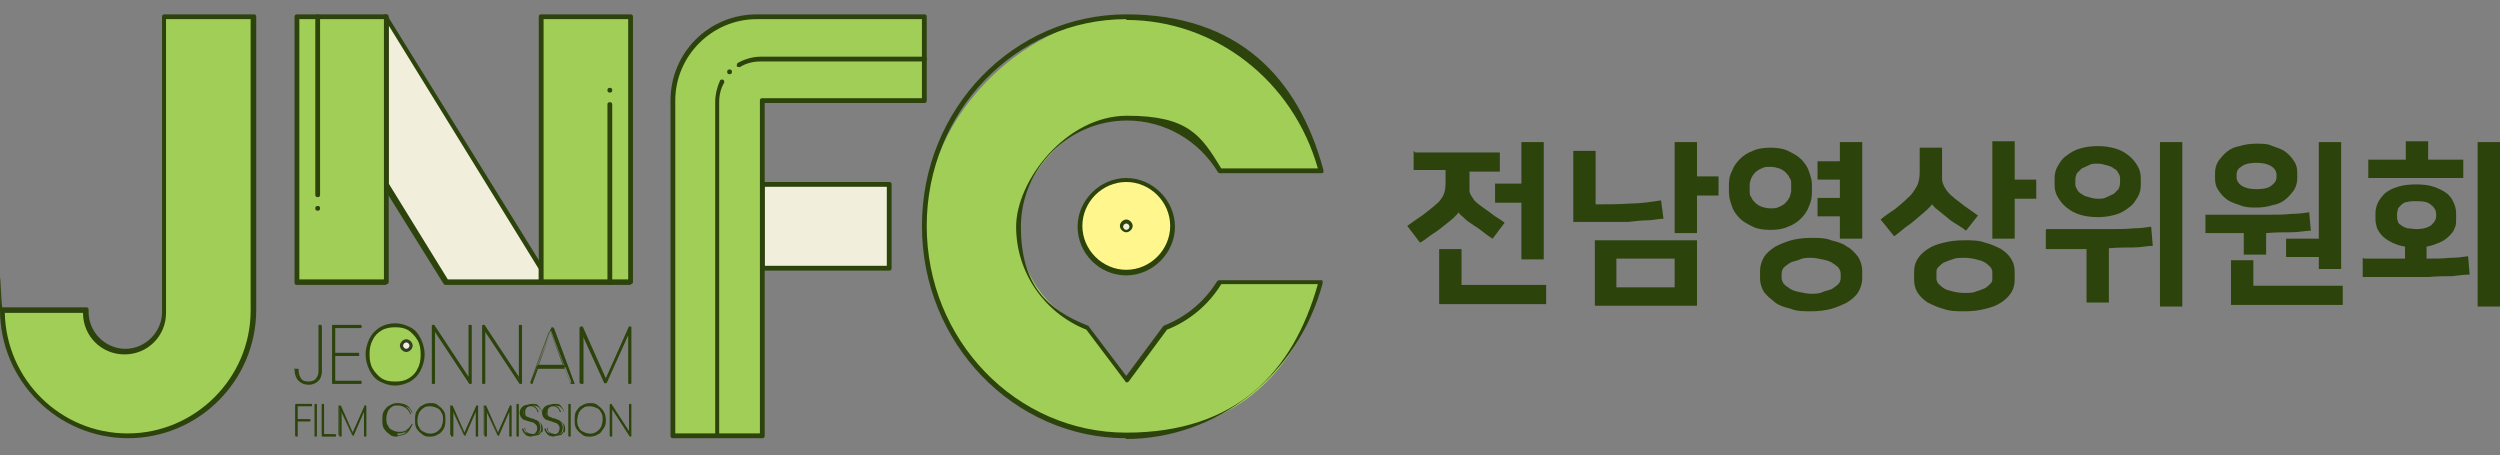 <?xml version="1.0" encoding="UTF-8"?>
<svg id="Layer_1" xmlns="http://www.w3.org/2000/svg" version="1.1" viewBox="0 0 313.2 57">
  <rect x="0" y="0" width="313.2" height="57" fill="#808080" stroke="none"/>
  <!-- Generator: Adobe Illustrator 29.1.0, SVG Export Plug-In . SVG Version: 2.1.0 Build 142)  -->
  <defs>
    <style>
      .st0 {
        fill: #f1eedb;
      }

      .st1 {
        fill: #2d430c;
      }

      .st2 {
        fill: #343f23;
      }

      .st3 {
        fill: #fff68d;
      }

      .st4 {
        fill: #a1ce57;
      }
    </style>
  </defs>
  <path class="st4" d="M20.6,2.1v37.1c0,2.7-2.2,4.9-4.9,4.9s-4.9-2.2-4.9-4.9v-.3H.3c0,8.7,7.1,15.7,15.7,15.7s15.7-7.1,15.7-15.7V2.1h-11.2Z"/>
  <path class="st1" d="M16.1,54.9C7.2,54.9,0,47.7,0,38.8s.1-.3.3-.3h10.5c.2,0,.3.1.3.3v.3c0,2.5,2.1,4.6,4.6,4.6s4.6-2.1,4.6-4.6V2.1c0-.2.1-.3.3-.3h11.2c.2,0,.3.1.3.3v36.7c0,8.9-7.2,16.1-16.1,16.1ZM.6,39.2c.2,8.4,7,15.1,15.4,15.1s15.4-6.9,15.4-15.4V2.4h-10.6v36.8c0,2.9-2.3,5.2-5.2,5.2s-5.2-2.3-5.2-5.2h0s-9.9,0-9.9,0h0Z"/>
  <path class="st1" d="M38.9,50.7h0c0,.1-1.8.1-1.8.1v1.8h1.6c0,.1-1.6.1-1.6.1v1.9h-.1v-3.9h1.9Z"/>
  <path class="st1" d="M37.2,54.7h-.1c0,0-.1,0-.1-.1v-3.9c0,0,0-.1.1-.1h1.9c0,0,.1,0,.1.1h0c0,.2,0,.2-.1.2h-1.7v1.6h1.5c0,0,.1,0,.1.1h0c0,.2,0,.2-.1.2h-1.5v1.8c0,0,0,.1-.1.1h0Z"/>
  <path class="st1" d="M39.6,50.7v3.9h-.1v-3.9h.1Z"/>
  <path class="st1" d="M39.6,50.6h-.1c0,0-.1,0-.1.1v3.9c0,0,0,.1.1.1h.1c0,0,.1,0,.1-.1v-3.9c0,0,0-.1-.1-.1Z"/>
  <path class="st1" d="M40.5,54.4h1.5c0,.1-1.6.1-1.6.1v-3.9h.1v3.8Z"/>
  <path class="st1" d="M42,54.7h-1.6c0,0-.1,0-.1-.1v-3.9c0,0,0-.1.1-.1h.1c0,0,.1,0,.1.1v3.7h1.4c0,0,.1,0,.1.1h0c0,.2,0,.2-.1.2h0Z"/>
  <path class="st1" d="M45.8,50.8v3.7h-.1v-3.5l-1.5,3.5h-.1l-1.6-3.5v3.5h-.1v-3.7h.1l1.6,3.6,1.6-3.6h.1Z"/>
  <path class="st1" d="M45.8,54.7h-.1c0,0-.1,0-.1-.1v-3l-1.3,3s0,0,0,0h-.1s0,0,0,0l-1.4-3v3c0,0,0,.1-.1.1h-.1c0,0-.1,0-.1-.1v-3.7c0,0,0-.1.1-.1h.1s0,0,0,0l1.5,3.4,1.5-3.4s0,0,0,0h.1c0,0,.1,0,.1.1v3.7c0,0,0,.1-.1.1Z"/>
  <path class="st1" d="M50.9,51c.3.2.5.5.6.9h-.1c-.1-.3-.3-.6-.6-.8s-.6-.3-1-.3-.6,0-.9.2c-.3.1-.5.4-.6.7-.1.3-.2.6-.2,1s0,.7.2,1,.3.5.6.6c.3.1.5.2.9.2s.8-.1,1-.3.5-.5.6-.8h.1c-.1.4-.3.7-.6.9-.3.2-.7.3-1.1.3s-.7,0-.9-.3-.5-.4-.6-.7c-.1-.3-.2-.6-.2-1s0-.7.2-1c.1-.3.4-.5.6-.7s.6-.3.9-.3.8.1,1.1.3h0Z"/>
  <path class="st1" d="M49.8,54.7c-.4,0-.7,0-1-.3-.3-.2-.5-.4-.7-.7-.2-.3-.2-.7-.2-1.1s0-.8.2-1.1c.2-.3.4-.6.7-.7.3-.2.6-.3,1-.3s.9.1,1.2.3c.3.2.5.5.7.9,0,0,0,0,0,0,0,0,0,0,0,0h-.1s0,0,0,0c-.1-.3-.3-.6-.6-.7-.3-.2-.6-.3-1-.3s-.6,0-.8.2c-.2.1-.4.3-.6.6-.1.3-.2.6-.2.9s0,.7.2.9c.1.3.3.5.6.6.2.1.5.2.8.2s.7,0,1-.3c.3-.2.4-.4.6-.7,0,0,0,0,0,0h.1s0,0,0,0c0,0,0,0,0,0-.1.4-.4.7-.7.9-.3.2-.7.3-1.2.3h0Z"/>
  <path class="st1" d="M54.8,50.9c.3.2.5.4.7.7.2.3.2.6.2,1s0,.7-.2,1c-.2.3-.4.5-.7.7-.3.2-.6.3-.9.3s-.7,0-.9-.3c-.3-.2-.5-.4-.7-.7-.2-.3-.2-.6-.2-1s0-.7.2-1c.2-.3.4-.5.7-.7.3-.2.6-.3.9-.3s.7,0,.9.3ZM53,51c-.3.1-.5.4-.6.7-.1.3-.2.6-.2,1s0,.7.2,1c.1.3.4.5.6.7.3.1.6.2.9.2s.6,0,.9-.2c.3-.1.5-.4.6-.7.1-.3.2-.6.2-1s0-.7-.2-1c-.1-.3-.4-.5-.6-.7-.3-.1-.6-.2-.9-.2s-.6,0-.9.2Z"/>
  <path class="st1" d="M53.9,54.7c-.4,0-.7,0-1-.3-.3-.2-.5-.4-.7-.7-.2-.3-.2-.7-.2-1.1s0-.8.2-1.1c.2-.3.4-.6.7-.7.3-.2.6-.3,1-.3s.7,0,1,.3c.3.2.5.4.7.7.2.3.2.7.2,1.1s0,.7-.2,1.1c-.2.3-.4.6-.7.7-.3.2-.6.3-1,.3ZM53.9,50.9c-.3,0-.6,0-.8.2-.2.1-.4.3-.6.6-.1.3-.2.6-.2.9s0,.7.2.9c.1.3.3.5.6.6.5.3,1.2.3,1.6,0,.2-.1.4-.3.6-.6.1-.3.2-.6.2-.9s0-.7-.2-.9c-.1-.3-.3-.5-.6-.6-.2-.1-.5-.2-.8-.2Z"/>
  <path class="st1" d="M59.8,50.8v3.7h-.1v-3.5l-1.5,3.5h-.1l-1.6-3.5v3.5h-.1v-3.7h.1l1.6,3.6,1.6-3.6h.1Z"/>
  <path class="st1" d="M59.8,54.7h-.1c0,0-.1,0-.1-.1v-3l-1.3,3s0,0,0,0h-.1s0,0,0,0l-1.4-3v3c0,0,0,.1-.1.1h-.1c0,0-.1,0-.1-.1v-3.7c0,0,0-.1.1-.1h.1s0,0,0,0l1.5,3.4,1.5-3.4s0,0,0,0h.1c0,0,.1,0,.1.1v3.7c0,0,0,.1-.1.1Z"/>
  <path class="st1" d="M64,50.8v3.7h-.1v-3.5l-1.5,3.5h-.1l-1.6-3.5v3.5h-.1v-3.7h.1l1.6,3.6,1.6-3.6h.1Z"/>
  <path class="st1" d="M64,54.7h-.1c0,0-.1,0-.1-.1v-3l-1.3,3s0,0,0,0h-.1s0,0,0,0l-1.4-3v3c0,0,0,.1-.1.1h-.1c0,0-.1,0-.1-.1v-3.7c0,0,0-.1.1-.1h.1s0,0,0,0l1.5,3.4,1.5-3.4s0,0,0,0h.1c0,0,.1,0,.1.1v3.7c0,0,0,.1-.1.1Z"/>
  <path class="st1" d="M64.9,50.7v3.9h-.1v-3.9h.1Z"/>
  <path class="st1" d="M64.9,50.6h-.1c0,0-.1,0-.1.1v3.9c0,0,0,.1.1.1h.1c0,0,.1,0,.1-.1v-3.9c0,0,0-.1-.1-.1Z"/>
  <path class="st1" d="M67.8,54.1c0,.1-.2.3-.3.4-.2,0-.4.1-.6.1s-.4,0-.6-.1c-.2,0-.3-.2-.4-.4s-.2-.3-.2-.5h.1c0,.1,0,.3.1.4,0,.1.2.2.4.3.2,0,.4.1.6.1s.5,0,.7-.2c.2-.2.2-.4.2-.6s0-.4-.1-.5c0-.1-.2-.2-.4-.3s-.3-.1-.6-.2c-.2,0-.4-.1-.6-.2-.1,0-.3-.2-.4-.3,0-.1-.1-.3-.1-.5s0-.5.3-.7.4-.3.8-.3.6,0,.8.3.3.4.4.6h-.1c0-.1,0-.2-.2-.3,0-.1-.2-.2-.3-.3-.1,0-.3-.1-.5-.1s-.5,0-.7.2c-.2.1-.3.3-.3.6s0,.4.1.5c0,.1.2.2.3.3.1,0,.3.1.6.2.2,0,.4.1.6.2.1,0,.3.2.4.3s.2.3.2.6,0,.3-.1.5h0Z"/>
  <path class="st1" d="M66.8,54.7c-.2,0-.5,0-.7-.1-.2,0-.3-.2-.5-.4-.1-.2-.2-.3-.2-.5,0,0,0,0,0,0s0,0,0,0h.1s0,0,.1,0c0,.1,0,.2.1.3,0,.1.2.2.3.3.1,0,.3.1.5.1s.5,0,.6-.2c.1-.1.2-.3.2-.5s0-.3-.1-.4c0-.1-.2-.2-.3-.3s-.3-.1-.6-.2-.4-.1-.6-.2c-.2,0-.3-.2-.4-.3s-.2-.4-.2-.6.1-.5.3-.7.5-.3.8-.3.6,0,.9.3c.2.2.3.4.4.6,0,0,0,0,0,0,0,0,0,0,0,0h-.1s0,0-.1,0c0-.1,0-.2-.1-.3,0-.1-.2-.2-.3-.3s-.3-.1-.5-.1-.5,0-.6.2c-.1.1-.2.3-.2.5s0,.3.1.4c0,.1.2.2.3.2.1,0,.3.1.5.2.2,0,.4.1.6.2.2,0,.3.2.4.3.1.2.2.4.2.6s0,.3-.1.5c0,.2-.2.3-.4.4-.2.1-.4.2-.7.2h0Z"/>
  <path class="st1" d="M70.6,54.1c0,.1-.2.3-.3.4-.2,0-.4.1-.6.1s-.4,0-.6-.1-.3-.2-.4-.4c-.1-.1-.2-.3-.2-.5h.1c0,.1,0,.3.1.4,0,.1.2.2.4.3.2,0,.4.1.6.1s.5,0,.7-.2c.2-.2.2-.4.2-.6s0-.4-.1-.5c0-.1-.2-.2-.4-.3-.1,0-.3-.1-.6-.2-.2,0-.4-.1-.6-.2-.1,0-.3-.2-.4-.3,0-.1-.1-.3-.1-.5s0-.5.3-.7c.2-.2.4-.3.8-.3s.6,0,.8.3.3.4.4.6h-.1c0-.1,0-.2-.2-.3,0-.1-.2-.2-.3-.3-.1,0-.3-.1-.5-.1s-.5,0-.7.2c-.2.1-.3.3-.3.6s0,.4.1.5c0,.1.2.2.3.3.1,0,.3.1.6.2.2,0,.4.1.6.2.1,0,.3.2.4.3s.2.3.2.6,0,.3-.1.5h0Z"/>
  <path class="st1" d="M69.6,54.7c-.2,0-.5,0-.7-.1-.2,0-.3-.2-.5-.4-.1-.2-.2-.3-.2-.5,0,0,0,0,0,0,0,0,0,0,0,0h.1s0,0,.1,0c0,.1,0,.2.1.3,0,.1.2.2.3.3.1,0,.3.1.5.1s.5,0,.6-.2c.1-.1.2-.3.2-.5s0-.3-.1-.4c0-.1-.2-.2-.3-.3-.1,0-.3-.1-.6-.2s-.4-.1-.6-.2c-.2,0-.3-.2-.4-.3-.1-.1-.2-.4-.2-.6s.1-.5.3-.7.5-.3.8-.3.6,0,.9.3c.2.2.3.4.4.6,0,0,0,0,0,0,0,0,0,0,0,0h-.1s0,0-.1,0c0-.1,0-.2-.1-.3,0-.1-.2-.2-.3-.3s-.3-.1-.5-.1-.5,0-.6.2-.2.3-.2.5,0,.3.1.4c0,.1.2.2.3.2.1,0,.3.1.5.2.2,0,.4.1.6.2.2,0,.3.2.4.3.1.2.2.4.2.6s0,.3-.1.5c0,.2-.2.3-.4.4-.2.1-.4.2-.7.2h0Z"/>
  <path class="st1" d="M71.4,50.7v3.9h-.1v-3.9h.1Z"/>
  <path class="st1" d="M71.4,50.6h-.1c0,0-.1,0-.1.1v3.9c0,0,0,.1.1.1h.1c0,0,.1,0,.1-.1v-3.9c0,0,0-.1-.1-.1Z"/>
  <path class="st1" d="M74.9,50.9c.3.2.5.4.7.7.2.3.2.6.2,1s0,.7-.2,1c-.2.3-.4.5-.7.7-.3.2-.6.3-.9.3s-.7,0-.9-.3c-.3-.2-.5-.4-.7-.7s-.2-.6-.2-1,0-.7.2-1,.4-.5.7-.7c.3-.2.6-.3.9-.3s.7,0,.9.3ZM73.1,51c-.3.1-.5.4-.6.7-.1.3-.2.6-.2,1s0,.7.2,1c.1.3.4.5.6.7.3.1.6.2.9.2s.6,0,.9-.2c.3-.1.5-.4.6-.7.1-.3.2-.6.2-1s0-.7-.2-1c-.1-.3-.4-.5-.6-.7-.3-.1-.6-.2-.9-.2s-.6,0-.9.2Z"/>
  <path class="st1" d="M73.9,54.7c-.4,0-.7,0-1-.3-.3-.2-.5-.4-.7-.7-.2-.3-.2-.7-.2-1.1s0-.8.2-1.1c.2-.3.4-.6.7-.7.3-.2.6-.3,1-.3s.7,0,1,.3c.3.2.5.4.7.7.2.3.3.7.3,1.1s0,.7-.3,1.1-.4.6-.7.7c-.3.2-.6.3-1,.3ZM73.9,50.9c-.3,0-.6,0-.8.2-.2.1-.4.3-.6.6-.1.3-.2.6-.2.9s0,.7.2.9c.1.3.3.5.6.6.5.3,1.2.3,1.6,0,.2-.1.4-.3.6-.6.1-.3.2-.6.2-.9s0-.7-.2-.9c-.1-.3-.3-.5-.6-.6-.2-.1-.5-.2-.8-.2Z"/>
  <path class="st1" d="M79,54.6h-.1l-2.4-3.7v3.7h-.1v-3.9h.1l2.4,3.6v-3.6h.1v3.9Z"/>
  <path class="st1" d="M79,54.7h-.1s0,0,0,0l-2.2-3.4v3.3c0,0,0,.1-.1.1h-.1c0,0-.1,0-.1-.1v-3.9c0,0,0-.1.1-.1h.1s0,0,0,0l2.2,3.4v-3.3c0,0,0-.1.1-.1h.1c0,0,.1,0,.1.1v3.9c0,0,0,.1-.1.1Z"/>
  <path class="st1" d="M40.3,40.8v5.7c0,.4-.1.8-.4,1.1-.3.3-.7.4-1.1.4s-.9-.2-1.2-.5c-.3-.3-.4-.8-.4-1.3h.2c0,.5.1.9.3,1.2.2.3.6.5,1.1.5s.8-.1,1-.4c.2-.3.3-.6.3-.9v-5.7h.2,0Z"/>
  <path class="st1" d="M38.7,48.2c-.6,0-1-.2-1.3-.5-.3-.3-.5-.8-.5-1.4s0-.1.1-.1h.2c0,0,.1,0,.1.1,0,.4.1.8.3,1.1.2.3.6.4,1,.4s.8-.1,1-.4c.2-.3.3-.5.3-.9v-5.7c0,0,0-.1.1-.1h.2c0,0,.1,0,.1.1v5.7c0,.5-.1.9-.4,1.2-.3.3-.7.5-1.2.5h0ZM37.2,46.7c0,.2,0,.3.1.5,0-.1-.1-.3-.1-.5Z"/>
  <path class="st1" d="M41.9,41v3.3h3v.2h-3v3.3h3.3v.2h-3.5v-7.2h3.5v.2h-3.3Z"/>
  <path class="st1" d="M45.2,48.1h-3.5c0,0-.1,0-.1-.1v-7.2c0,0,0-.1.1-.1h3.5c0,0,.1,0,.1.1v.2c0,0,0,.1-.1.1h-3.2v3.1h2.9c0,0,.1,0,.1.1v.2c0,0,0,.1-.1.1h-2.9v3.1h3.2c0,0,.1,0,.1.1v.2c0,0,0,.1-.1.1h0ZM41.8,47.9h0s0,0,0,0h0ZM41.8,44.3h0c0,.1,0,0,0,0,0,0,0,0,0,0ZM41.8,40.9h0c0,0,0,0,0,0h0Z"/>
  <path class="st1" d="M59,48h-.2l-4.4-6.8v6.8h-.2v-7.2h.2l4.4,6.8v-6.8h.2v7.2Z"/>
  <path class="st1" d="M59,48.1h-.2s0,0,0,0l-4.3-6.5v6.4c0,0,0,.1-.1.1h-.2c0,0-.1,0-.1-.1v-7.2c0,0,0-.1.1-.1h.2s0,0,0,0l4.3,6.5v-6.4c0,0,0-.1.1-.1h.2c0,0,.1,0,.1.1v7.2c0,0,0,.1-.1.1ZM58.8,47.9h0v-.3s0,0,0,0c0,0,0,0-.1,0l-.5-.7.6,1h0ZM54.2,40.9v.2s0,0,0,0c0,0,0,0,0,0v-.2h-.2Z"/>
  <path class="st1" d="M65.3,48h-.2l-4.4-6.8v6.8h-.2v-7.2h.2l4.4,6.8v-6.8h.2v7.2Z"/>
  <path class="st1" d="M65.3,48.1h-.2s0,0,0,0l-4.3-6.5v6.4c0,0,0,.1-.1.1h-.2c0,0-.1,0-.1-.1v-7.2c0,0,0-.1.1-.1h.2s0,0,0,0l4.3,6.5v-6.4c0,0,0-.1.1-.1h.2c0,0,.1,0,.1.1v7.2c0,0,0,.1-.1.1ZM65.2,47.9h0v-.3s0,0,0,0c0,0,0,0-.1,0l-.5-.7.6,1h0ZM60.6,40.9v.2s0,0,0,0c0,0,0,0,0,0v-.2h-.2Z"/>
  <path class="st1" d="M70.8,46h-3.5l-.7,2h-.2l2.7-7h.2l2.6,7h-.2l-.7-2h0ZM70.7,45.8l-1.7-4.5-1.7,4.5h3.4,0Z"/>
  <path class="st1" d="M71.7,48.1h-.2s0,0,0,0l-.7-1.9h-3.4l-.7,1.9s0,0,0,0h-.2s0,0,0,0c0,0,0,0,0,0l2.7-7s0,0,0,0h.2s0,0,0,0l2.6,7s0,0,0,0c0,0,0,0,0,0ZM71.6,47.9h0l-2.6-6.7h0l-2.6,6.7h0l.7-1.9s0,0,0,0c0,0,0,0,0,0,0,0,0,0,0,0l1.7-4.5c0,0,.2,0,.2,0l1.7,4.5s0,0,0,0c0,0,0,0,0,0,0,0,0,0,0,0l.7,1.9h0ZM67.4,45.7h3.1l-1.5-4.1-1.5,4.1h0Z"/>
  <path class="st1" d="M79,41v7h-.2v-6.5l-2.9,6.5h-.2l-2.9-6.4v6.4h-.2v-7h.2l3,6.7,3-6.7h.2Z"/>
  <path class="st1" d="M79,48.1h-.2c0,0-.1,0-.1-.1v-6l-2.7,6s0,0,0,0h-.2s0,0,0,0l-2.7-6v6c0,0,0,.1-.1.1h-.2c0,0-.1,0-.1-.1v-7c0,0,0-.1.1-.1h.2s0,0,0,0l2.9,6.5,2.9-6.5s0,0,0,0h.2c0,0,.1,0,.1.1v7c0,0,0,.1-.1.1h0ZM75.8,47.9h.1c0,0-.1,0-.2-.1h0ZM72.8,41.5s0,0,0,0l2.5,5.5-2.6-5.9h0v.4s0,0,0,0h0ZM78.8,41.4h0s0,0,0,0v-.4h0v.3c-.1,0-.1,0,0,0Z"/>
  <path class="st4" d="M52.5,42.5c-.3-.6-.7-1-1.2-1.3-.5-.3-1.1-.5-1.8-.5s-1.2.1-1.8.5c-.5.3-.9.7-1.2,1.3-.3.6-.4,1.2-.4,1.9s.1,1.3.4,1.9.7,1,1.2,1.3c.5.3,1.1.5,1.8.5s1.2-.2,1.8-.5c.5-.3.9-.7,1.2-1.3.3-.6.4-1.2.4-1.9s-.1-1.3-.4-1.9Z"/>
  <path class="st1" d="M49.5,48.3c-.7,0-1.3-.2-1.9-.5-.6-.3-1-.8-1.3-1.4-.3-.6-.5-1.3-.5-2s.2-1.4.5-2c.3-.6.7-1,1.3-1.4.5-.3,1.2-.5,1.9-.5s1.3.2,1.9.5c.6.3,1,.8,1.3,1.4.3.6.5,1.3.5,2s-.2,1.4-.5,2c-.3.6-.7,1-1.3,1.4-.6.3-1.2.5-1.9.5ZM49.5,41c-.6,0-1.2.1-1.7.4-.5.3-.9.7-1.1,1.2-.3.5-.4,1.1-.4,1.8s.1,1.3.4,1.8c.3.5.7.9,1.1,1.2.5.3,1,.4,1.7.4s1.2-.1,1.7-.4c.5-.3.9-.7,1.1-1.2.3-.5.4-1.1.4-1.8s-.1-1.3-.4-1.8c-.3-.5-.7-.9-1.1-1.2-.5-.3-1-.4-1.7-.4Z"/>
  <path class="st0" d="M50.9,43.9c.3,0,.6-.3.6-.6s-.3-.6-.6-.6-.6.3-.6.6.3.6.6.6Z"/>
  <path class="st2" d="M50.9,44.1c-.4,0-.8-.4-.8-.8s.4-.8.8-.8.8.4.8.8-.4.8-.8.8ZM50.9,42.9c-.2,0-.4.2-.4.4s.2.4.4.4.4-.2.4-.4-.2-.4-.4-.4Z"/>
  <path class="st0" d="M67.8,35.3v-1.8L48.4,2.1v21l7.6,12.3h11.9Z"/>
  <path class="st1" d="M67.8,35.7h-11.9c-.1,0-.2,0-.3-.1l-7.6-12.2s0-.1,0-.2V2.1c0-.1,0-.3.2-.3.1,0,.3,0,.3.1l19.5,31.5s0,.1,0,.2v1.8c0,.2-.1.3-.3.3h0ZM56.1,35h11.4v-1.3L48.7,3.2v19.8l7.4,12h0Z"/>
  <path class="st4" d="M79,2.1h-11.2v33.2h11.2V2.1Z"/>
  <path class="st1" d="M79,35.7h-11.2c-.2,0-.3-.1-.3-.3V2.1c0-.2.1-.3.3-.3h11.2c.2,0,.3.1.3.3v33.2c0,.2-.1.3-.3.3ZM68.1,35h10.6V2.4h-10.6v32.6Z"/>
  <path class="st4" d="M48.3,2.1h-11.2v33.2h11.2V2.1Z"/>
  <path class="st1" d="M48.4,35.7h-11.2c-.2,0-.3-.1-.3-.3V2.1c0-.2.1-.3.3-.3h11.2c.2,0,.3.1.3.3v33.2c0,.2-.1.3-.3.3ZM37.5,35h10.6V2.4h-10.6v32.6Z"/>
  <path class="st1" d="M76.4,35.7c-.2,0-.3-.1-.3-.3V13.1c0-.2.1-.3.3-.3s.3.1.3.3v22.3c0,.2-.1.3-.3.3Z"/>
  <path class="st1" d="M76.4,11.6c.2,0,.3-.1.3-.3s-.1-.3-.3-.3-.3.1-.3.3.1.3.3.3Z"/>
  <path class="st1" d="M39.8,1.8c.2,0,.3.1.3.3v22.3c0,.2-.1.3-.3.3s-.3-.1-.3-.3V2.1c0-.2.1-.3.3-.3Z"/>
  <path class="st1" d="M39.8,26.4c.2,0,.3-.1.3-.3s-.1-.3-.3-.3-.3.1-.3.3.1.3.3.3Z"/>
  <path class="st0" d="M111.4,33.6v-10.5h-15.9v10.5h15.9Z"/>
  <path class="st1" d="M111.4,33.9h-15.9c-.2,0-.3-.1-.3-.3v-10.5c0-.2.1-.3.3-.3h15.9c.2,0,.3.1.3.3v10.5c0,.2-.1.3-.3.3ZM95.8,33.3h15.3v-9.9h-15.3v9.9Z"/>
  <path class="st4" d="M95.5,33.6v21h-11.2V12.6c0-5.8,4.7-10.5,10.5-10.5h21v10.5h-20.3v21Z"/>
  <path class="st1" d="M95.5,54.9h-11.2c-.2,0-.3-.1-.3-.3V12.6c0-6,4.8-10.8,10.8-10.8h21c.2,0,.3.1.3.3v10.5c0,.2-.1.3-.3.3h-20v41.7c0,.2-.1.3-.3.3h0ZM84.6,54.3h10.6V12.6c0-.2.1-.3.3-.3h20V2.4h-20.7c-5.6,0-10.2,4.6-10.2,10.2v41.7Z"/>
  <path class="st1" d="M89.9,54.8c-.2,0-.3-.1-.3-.3V12.8c0-.9.2-1.8.6-2.7,0-.1.3-.2.4-.1.1,0,.2.3.1.4-.4.7-.6,1.5-.6,2.4v41.7c0,.2-.1.3-.3.3h0Z"/>
  <path class="st1" d="M92.6,8.4c-.1,0-.2,0-.3-.1,0-.1,0-.3.1-.4.9-.5,1.9-.8,2.9-.8h20.5c.2,0,.3.1.3.3s-.1.3-.3.3h-20.5c-.9,0-1.8.2-2.6.7,0,0-.1,0-.2,0Z"/>
  <path class="st1" d="M91.4,9.3c.2,0,.3-.1.3-.3s-.1-.3-.3-.3-.3.1-.3.3.1.3.3.3Z"/>
  <path class="st4" d="M146,41.1l-4.9,6.5-4.9-6.6c-5.1-2-8.6-6.9-8.6-12.7s6.1-13.6,13.6-13.6,9.3,2.7,11.7,6.6h12.7c-3-11.1-12.7-19.3-24.4-19.3s-25.3,11.7-25.3,26.2,11.3,26.2,25.3,26.2,21.4-8.2,24.4-19.2h-12.7c-1.6,2.6-4,4.6-6.8,5.7h0Z"/>
  <path class="st1" d="M141.1,54.9c-14.1,0-25.6-11.9-25.6-26.6S127,1.8,141.1,1.8s21.6,8,24.7,19.5c0,0,0,.2,0,.3,0,0-.1.1-.2.1h-12.7c-.1,0-.2,0-.3-.1-2.4-4-6.7-6.5-11.4-6.5-7.3,0-13.3,6-13.3,13.3s3.3,10.4,8.4,12.4c0,0,.1,0,.1.1l4.7,6.2,4.6-6.2s0,0,.1-.1c2.8-1.1,5.1-3,6.7-5.6,0,0,.2-.1.3-.1h12.7c0,0,.2,0,.2.1,0,0,0,.2,0,.3-3.1,11.5-13.2,19.5-24.7,19.5h0ZM141.1,2.4c-13.8,0-25,11.6-25,25.9s11.2,25.9,25,25.9,20.9-7.6,24-18.6h-12.1c-1.6,2.6-4,4.6-6.8,5.7l-4.8,6.5c0,0-.1.1-.2.1s-.2,0-.2-.1l-4.9-6.5c-5.3-2.1-8.8-7.2-8.8-12.9s6.2-13.9,13.9-13.9,9.3,2.5,11.8,6.6h12.1c-3.1-11-12.9-18.6-24-18.6h0Z"/>
  <path class="st3" d="M141.1,34.2c3.2,0,5.8-2.6,5.8-5.8s-2.6-5.8-5.8-5.8-5.8,2.6-5.8,5.8,2.6,5.8,5.8,5.8Z"/>
  <path class="st1" d="M141.1,34.5c-3.4,0-6.1-2.8-6.1-6.1s2.8-6.1,6.1-6.1,6.1,2.8,6.1,6.1-2.8,6.1-6.1,6.1ZM141.1,22.8c-3,0-5.5,2.5-5.5,5.5s2.5,5.5,5.5,5.5,5.5-2.5,5.5-5.5-2.5-5.5-5.5-5.5Z"/>
  <path class="st0" d="M141.1,28.9c.3,0,.6-.3.6-.6s-.3-.6-.6-.6-.6.3-.6.6.3.6.6.6Z"/>
  <path class="st1" d="M141.1,29.1c-.4,0-.8-.4-.8-.8s.4-.8.8-.8.8.4.8.8-.4.8-.8.8ZM141.1,28c-.2,0-.4.2-.4.4s.2.4.4.4.4-.2.4-.4-.2-.4-.4-.4Z"/>
  <path class="st1" d="M177.3,19.1h10.6v2.4h-3.8v1.7c0,.3,0,.5,0,.7,0,.2.1.4.2.6.1.2.3.4.4.6.2.2.4.4.7.6.5.4,1,.7,1.5,1.1.5.4,1.1.7,1.6,1.1l-1.5,2c-.5-.3-.9-.6-1.4-1s-.9-.6-1.3-.9c-.5-.3-.8-.6-1.1-.9-.3-.2-.4-.4-.5-.5h0c0,.1-.2.3-.5.6-.3.3-.7.6-1.2,1-.5.4-1,.8-1.5,1.1s-1,.8-1.6,1.1l-1.6-2.1c.7-.5,1.4-1,2-1.4.6-.5,1.2-.9,1.6-1.3.4-.3.7-.7.9-1.1.2-.4.3-.9.3-1.5v-1.7h-4v-2.4ZM183.1,35.7h10.6v2.4h-13.4v-6.9h2.8v4.5ZM190.6,25.4h-3.3v-2.4h3.3v-5.2h2.8v14.7h-2.8v-7h0Z"/>
  <path class="st1" d="M197.1,18.9h2.8v6.7c1.5,0,2.9,0,4.3-.1,1.3,0,2.6-.2,3.9-.4l.3,2.3c-.6,0-1.3.2-2,.2-.7,0-1.5.1-2.4.2-.9,0-1.9,0-3,0-1.1,0-2.4,0-3.9,0v-9.1h0ZM199.8,30.1h12.8v8.2h-12.8v-8.2ZM202.5,36h7.3v-3.6h-7.3v3.6ZM212.6,22.1h2.7v2.4h-2.7v4.7h-2.8v-11.4h2.8v4.3Z"/>
  <path class="st1" d="M221.8,28.8c-.8,0-1.6-.1-2.2-.4-.6-.3-1.2-.6-1.6-1-.4-.4-.8-.9-1-1.5-.2-.6-.4-1.1-.4-1.8v-1c0-.6.1-1.2.4-1.7.2-.6.6-1.1,1-1.5.4-.4,1-.8,1.6-1,.6-.3,1.4-.4,2.2-.4s1.6.1,2.2.4c.6.3,1.2.6,1.6,1,.4.4.8.9,1,1.5.2.6.4,1.1.4,1.7v1c0,.6-.1,1.2-.4,1.8-.2.6-.6,1.1-1,1.5-.4.4-1,.8-1.6,1-.6.3-1.4.4-2.2.4ZM221.8,20.9c-.4,0-.8,0-1.1.2-.3.1-.6.3-.8.5s-.4.5-.5.7c-.1.3-.2.6-.2.8v.8c0,.3,0,.6.2.8.1.3.3.5.5.7.2.2.5.4.8.5.3.1.7.2,1.1.2s.8,0,1.1-.2c.3-.1.6-.3.8-.5.2-.2.4-.5.5-.7.1-.3.2-.6.2-.8v-.8c0-.3,0-.6-.2-.8-.1-.3-.3-.5-.5-.7-.2-.2-.5-.4-.8-.5-.3-.1-.7-.2-1.1-.2ZM226.9,39c-.9,0-1.8,0-2.5-.3-.8-.2-1.5-.4-2-.8s-1-.8-1.4-1.3c-.3-.5-.5-1.1-.5-1.7v-1c0-.6.2-1.2.5-1.7.3-.5.8-.9,1.4-1.3.6-.3,1.3-.6,2-.8.8-.2,1.6-.3,2.5-.3s1.8,0,2.5.3c.8.2,1.5.4,2,.8.6.3,1,.8,1.4,1.3.3.5.5,1.1.5,1.7v1c0,.6-.2,1.2-.5,1.7-.3.5-.8.9-1.4,1.3-.6.3-1.3.6-2,.8-.8.2-1.6.3-2.5.3ZM226.9,32.3c-.5,0-1,0-1.4.2s-.8.2-1.2.4c-.3.2-.6.4-.8.6-.2.2-.3.5-.3.8v.5c0,.3.1.5.3.8.2.2.5.4.8.6.3.2.7.3,1.2.4s.9.2,1.4.2,1,0,1.4-.2.8-.2,1.2-.4c.3-.2.6-.4.8-.6.2-.2.3-.5.3-.8v-.5c0-.3-.1-.5-.3-.8-.2-.2-.5-.4-.8-.6-.3-.2-.7-.3-1.2-.4s-.9-.2-1.4-.2ZM230.5,20.1v-2.3h2.8v12.1h-2.8v-2.8h-2.8v-2.3h2.8v-2.3h-2.8v-2.3h2.8Z"/>
  <path class="st1" d="M242.1,25.4c0,.2-.2.4-.4.6-.2.2-.5.5-1,.9-.5.4-1,.9-1.6,1.3-.6.4-1.1.9-1.8,1.4l-1.7-2.1c.6-.5,1.2-.9,1.8-1.3.5-.4,1.1-.9,1.6-1.4.5-.4.8-.9,1.1-1.4.3-.5.4-1.2.4-1.9v-3h2.8v2.9c0,.4,0,.7,0,1,0,.3.1.6.2.8.1.3.3.5.4.7.2.2.4.5.7.7.4.4.9.7,1.5,1.2.6.4,1.1.8,1.7,1.2l-1.5,1.9c-.5-.4-1-.7-1.5-1-.5-.3-.9-.7-1.3-1-.4-.3-.7-.6-1-.8-.3-.3-.5-.5-.5-.7h0ZM246.1,39c-.9,0-1.8,0-2.6-.3-.8-.2-1.4-.5-2-.8-.6-.4-1-.8-1.3-1.3-.3-.5-.4-1-.4-1.6v-.9c0-.6.1-1.1.4-1.6s.7-.9,1.3-1.3c.6-.4,1.2-.6,2-.8s1.6-.3,2.6-.3,1.8,0,2.6.3c.8.2,1.4.5,2,.8.6.4,1,.8,1.3,1.3s.4,1,.4,1.6v.9c0,.6-.1,1.1-.4,1.6-.3.5-.7.9-1.3,1.3-.6.4-1.2.6-2,.8s-1.6.3-2.6.3ZM246.1,32.3c-.6,0-1.1,0-1.5.2-.4.1-.8.3-1.1.4-.3.2-.5.4-.7.6-.2.2-.2.4-.2.7v.6c0,.2,0,.4.2.7.2.2.4.4.7.6.3.2.7.3,1.1.4.4.1.9.2,1.5.2s1.1,0,1.5-.2c.4-.1.8-.3,1.1-.4.3-.2.5-.4.7-.6.2-.2.2-.4.2-.7v-.6c0-.2,0-.4-.2-.7-.2-.2-.4-.4-.7-.6-.3-.2-.7-.3-1.1-.4-.4-.1-.9-.2-1.5-.2ZM252.4,22.5h2.7v2.4h-2.7v5h-2.8v-12.2h2.8v4.7h0Z"/>
  <path class="st1" d="M256.4,28.7c1.7,0,3.2,0,4.5,0,1.3,0,2.5,0,3.6,0,1.1,0,2,0,2.8-.1.8,0,1.5-.1,2.2-.2l.2,2.4c-.7,0-1.5.2-2.4.2-.9,0-1.9,0-3.1.1v6.8h-2.8v-6.7c-.7,0-1.5,0-2.4,0h-2.7v-2.4ZM262.8,27.2c-.8,0-1.6-.1-2.2-.3-.7-.2-1.2-.5-1.7-.9-.5-.4-.8-.8-1.1-1.3-.3-.5-.4-1-.4-1.6v-.7c0-.6.1-1.1.4-1.6.3-.5.6-1,1.1-1.3.5-.4,1-.7,1.7-.9.7-.2,1.4-.3,2.2-.3s1.5.1,2.2.3c.7.2,1.2.5,1.7.9.5.4.8.8,1.1,1.3.3.5.4,1,.4,1.6v.7c0,.6-.1,1.1-.4,1.6-.3.5-.6,1-1.1,1.3-.5.4-1,.7-1.7.9-.7.2-1.4.3-2.2.3ZM262.8,20.5c-.4,0-.8,0-1.1.2-.3.1-.6.3-.9.4-.2.2-.4.4-.6.6-.1.2-.2.5-.2.8v.4c0,.3,0,.5.2.8.1.2.3.5.6.6.2.2.5.3.9.4.3.1.7.2,1.1.2s.8,0,1.1-.2c.3-.1.6-.3.9-.4.2-.2.4-.4.6-.6.1-.2.2-.5.2-.8v-.4c0-.3,0-.5-.2-.8-.1-.2-.3-.5-.6-.6-.2-.2-.5-.3-.9-.4-.3-.1-.7-.2-1.1-.2ZM273.4,38.4h-2.8v-20.6h2.8v20.6Z"/>
  <path class="st1" d="M276.2,26.9c1.7,0,3.2,0,4.5,0,1.3,0,2.4,0,3.5,0,1,0,1.9,0,2.8-.1.8,0,1.6-.1,2.3-.2l.2,2.3c-.7,0-1.5.2-2.4.2-.9,0-2,0-3.2.1v2.7h-2.8v-2.7c-.7,0-1.5,0-2.3,0h-2.5v-2.3ZM282.7,26c-.7,0-1.4,0-2.1-.3-.6-.2-1.2-.4-1.6-.7s-.8-.7-1.1-1.2c-.3-.4-.4-.9-.4-1.5v-.6c0-.5.1-1,.4-1.5.3-.4.6-.8,1.1-1.2s1-.6,1.6-.7c.6-.2,1.3-.3,2.1-.3s1.4,0,2,.3c.6.2,1.2.4,1.6.7s.8.7,1.1,1.2c.3.4.4.9.4,1.5v.6c0,.5-.1,1-.4,1.5-.3.4-.6.8-1.1,1.2s-1,.6-1.6.7c-.6.2-1.3.3-2,.3ZM282.3,35.8h11.2v2.4h-14v-5.6h2.8v3.2ZM282.7,20.4c-.7,0-1.4.1-1.8.4-.5.3-.7.6-.7,1.1v.3c0,.4.2.8.7,1.1.5.3,1.1.4,1.8.4s1.4-.1,1.8-.4.7-.6.7-1.1v-.3c0-.4-.2-.8-.7-1.1-.5-.3-1.1-.4-1.8-.4ZM286.4,29.9h4.1v-12.1h2.8v15.9h-2.8v-1.5h-4.1v-2.3Z"/>
  <path class="st1" d="M296.2,32.4h2.7c.8,0,1.6,0,2.4,0v-1.5c-.6-.1-1.2-.3-1.6-.5s-.9-.5-1.2-.8c-.3-.3-.5-.6-.7-1-.1-.4-.2-.7-.2-1.1v-.8c0-.4.1-.9.3-1.3.2-.4.5-.8.9-1.2.4-.3.9-.6,1.6-.8.6-.2,1.4-.3,2.3-.3s1.6.1,2.2.3c.6.2,1.2.5,1.6.8.4.3.7.7.9,1.2.2.4.3.9.3,1.3v.8c0,.4,0,.8-.2,1.1-.1.4-.4.7-.7,1-.3.3-.7.6-1.2.8s-1,.4-1.6.5v1.5c1.1,0,2.1,0,2.9-.1.9,0,1.6-.1,2.3-.2l.2,2.3c-.6,0-1.4.1-2.2.2-.8,0-1.8,0-2.9.1-1.1,0-2.3,0-3.7,0-1.4,0-2.9,0-4.6,0v-2.4h0ZM301.4,20v-2.3h2.8v2.3h4.4v2.3h-11.9v-2.3h4.7ZM302.7,25.2c-.4,0-.8,0-1.1.1-.3,0-.6.2-.8.4-.2.2-.3.3-.4.5,0,.2-.1.4-.1.6v.3c0,.2,0,.4.1.6,0,.2.2.4.4.5.2.2.5.3.8.4.3,0,.7.1,1.1.1.9,0,1.5-.2,1.9-.5.4-.4.6-.7.6-1.1v-.3c0-.4-.2-.8-.6-1.1-.4-.4-1-.5-1.9-.5ZM313.2,38.4h-2.8v-20.6h2.8v20.6Z"/>
</svg>